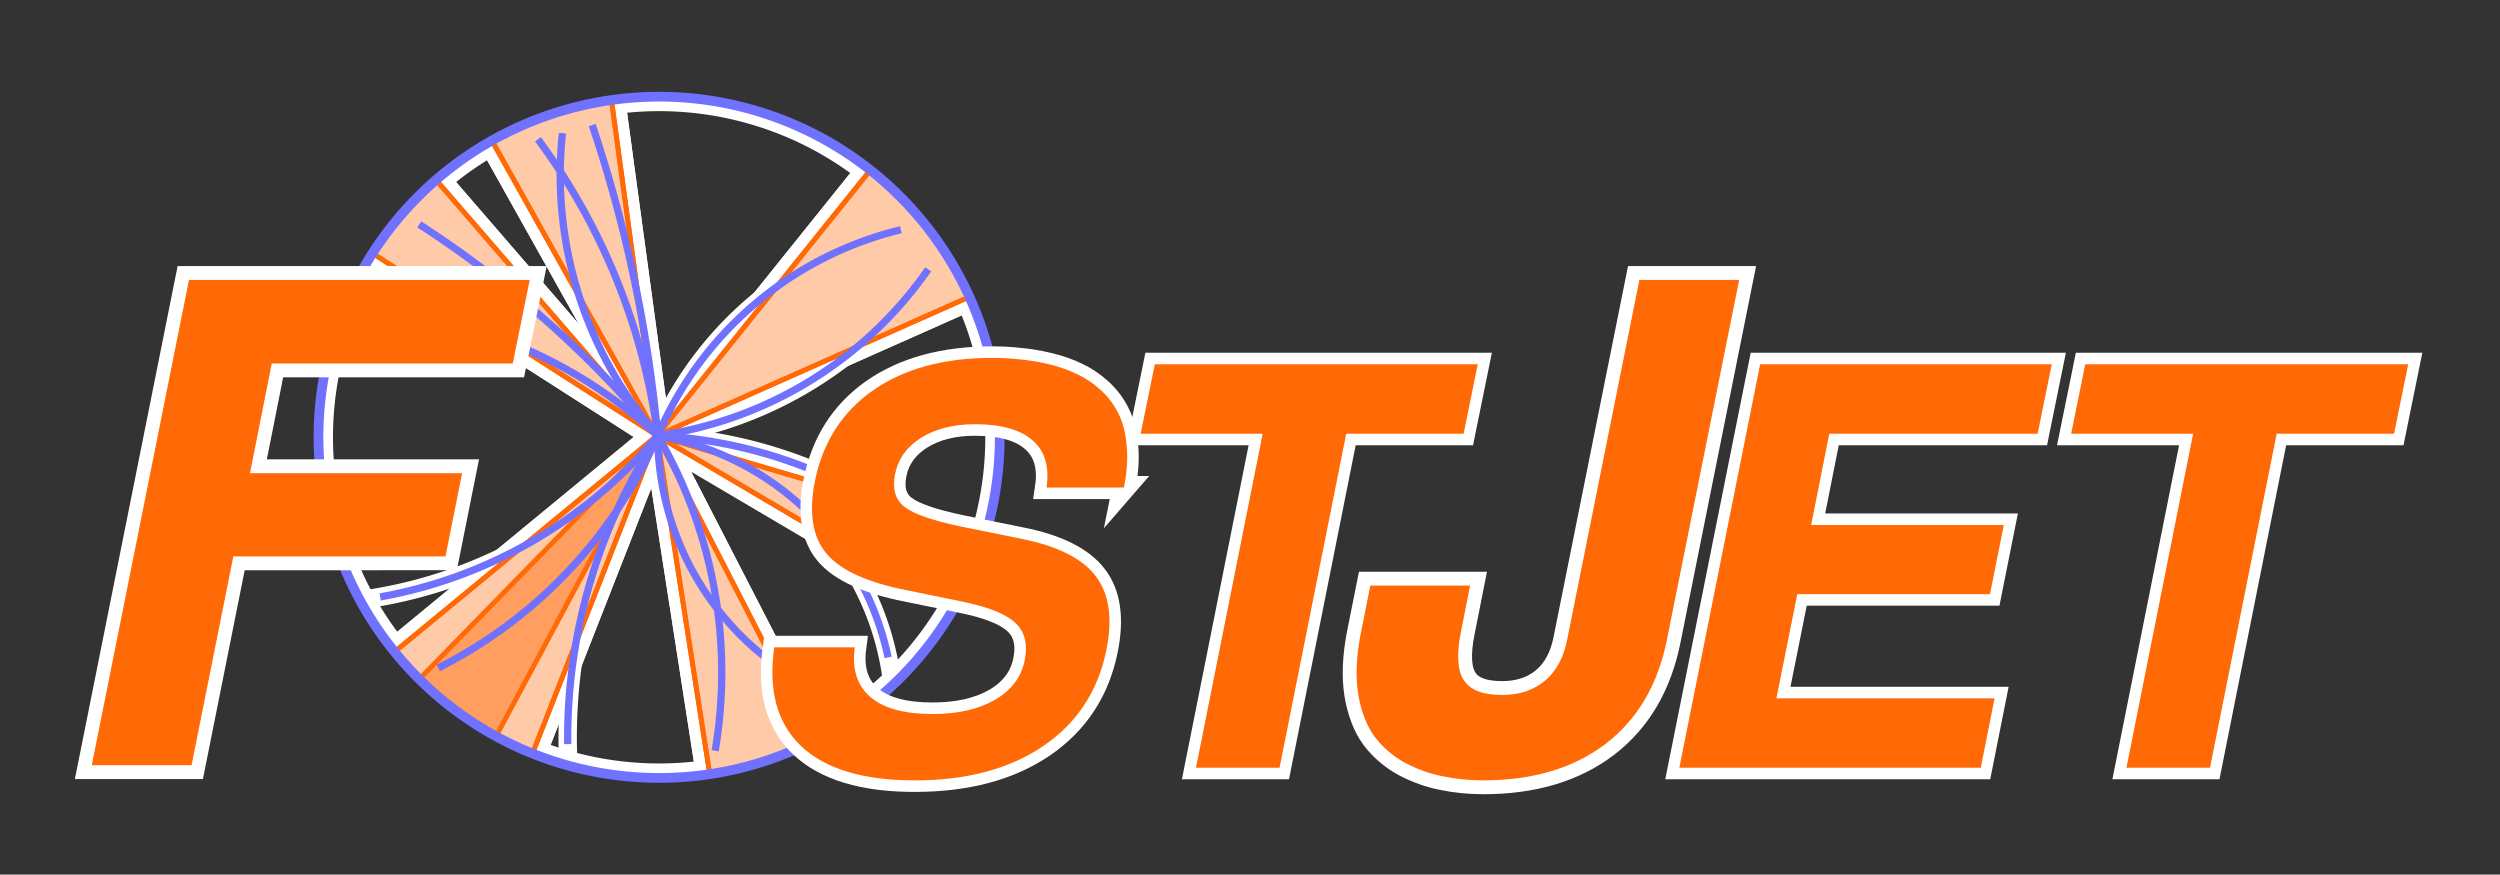 <?xml version="1.0" encoding="UTF-8" standalone="no"?>
<!-- Created with Inkscape (http://www.inkscape.org/) -->

<svg
   xmlns:dc="http://purl.org/dc/elements/1.1/"
   xmlns:cc="http://creativecommons.org/ns#"
   xmlns:rdf="http://www.w3.org/1999/02/22-rdf-syntax-ns#"
   xmlns:svg="http://www.w3.org/2000/svg"
   xmlns="http://www.w3.org/2000/svg"
   xmlns:sodipodi="http://sodipodi.sourceforge.net/DTD/sodipodi-0.dtd"
   xmlns:inkscape="http://www.inkscape.org/namespaces/inkscape"
   width="136.196mm"
   height="47.647mm"
   viewBox="0 0 136.196 47.647"
   version="1.1"
   id="svg3156"
   inkscape:version="0.92.5 (2060ec1f9f, 2020-04-08)"
   sodipodi:docname="logo.svg"
   inkscape:export-filename="/home/jpivarski/Downloads/logo-600px-black-background.png"
   inkscape:export-xdpi="55.950001"
   inkscape:export-ydpi="55.950001">
  <rect x="0" y="0" width="136.196" height="47.647" fill="#333333" stroke="none"/>
  <defs
     id="defs3150" />
  <sodipodi:namedview
     id="base"
     pagecolor="#ffffff"
     bordercolor="#666666"
     borderopacity="1.0"
     inkscape:pageopacity="0.0"
     inkscape:pageshadow="2"
     inkscape:zoom="1.4"
     inkscape:cx="137.95602"
     inkscape:cy="53.807296"
     inkscape:document-units="mm"
     inkscape:current-layer="layer1"
     showgrid="false"
     fit-margin-top="5"
     fit-margin-left="5"
     fit-margin-right="5"
     fit-margin-bottom="5"
     inkscape:window-width="1920"
     inkscape:window-height="1043"
     inkscape:window-x="1920"
     inkscape:window-y="0"
     inkscape:window-maximized="1"
     inkscape:snap-nodes="false"
     inkscape:snap-center="true" />
  <g
     inkscape:label="Layer 1"
     inkscape:groupmode="layer"
     id="layer1"
     transform="translate(-40.003,-116.694)">
    <path
       d="m 113.344,140.323 -3.633,18.197 h -4.553 l 3.633,-18.197 h -6.646 l 0.77,-3.783 h 17.594 l -0.77,3.783 z"
       style="font-style:italic;font-variant:normal;font-weight:bold;font-stretch:normal;font-size:93.499px;line-height:1;font-family:Rasheeq;-inkscape-font-specification:'Rasheeq Bold';text-align:center;letter-spacing:0px;word-spacing:0px;text-anchor:middle;fill:none;fill-opacity:1;stroke:#ffffff;stroke-width:1.256;stroke-opacity:1"
       id="path3898"
       inkscape:connector-curvature="0" />
    <path
       d="m 120.818,159.206 q -1.168,0 -2.215,-0.221 -1.047,-0.201 -2.074,-0.745 -1.007,-0.564 -1.651,-1.43 -0.644,-0.886 -0.886,-2.315 -0.221,-1.43 0.141,-3.282 l 0.523,-2.617 h 5.436 l -0.503,2.537 q -0.362,1.812 0.161,2.617 0.523,0.805 2.074,0.805 1.43,0 2.356,-0.785 0.926,-0.785 1.208,-2.275 l 3.926,-19.551 h 5.436 l -3.926,19.551 q -0.725,3.705 -3.342,5.718 -2.617,1.993 -6.665,1.993 z"
       style="font-style:italic;font-variant:normal;font-weight:bold;font-stretch:normal;font-size:93.499px;line-height:1;font-family:Rasheeq;-inkscape-font-specification:'Rasheeq Bold';text-align:center;letter-spacing:0px;word-spacing:0px;text-anchor:middle;fill:none;fill-opacity:1;stroke:#ffffff;stroke-width:1.51;stroke-opacity:1"
       id="path3900"
       inkscape:connector-curvature="0" />
    <path
       d="m 137.917,149.062 -1.138,5.675 h 11.886 l -0.753,3.783 h -16.422 l 4.403,-21.98 h 15.887 l -0.77,3.783 h -11.35 l -0.988,4.972 h 10.496 l -0.753,3.767 z"
       style="font-style:italic;font-variant:normal;font-weight:bold;font-stretch:normal;font-size:93.499px;line-height:1;font-family:Rasheeq;-inkscape-font-specification:'Rasheeq Bold';text-align:center;letter-spacing:0px;word-spacing:0px;text-anchor:middle;fill:none;fill-opacity:1;stroke:#ffffff;stroke-width:1.256;stroke-opacity:1"
       id="path3902"
       inkscape:connector-curvature="0" />
    <path
       d="m 164.034,140.323 -3.633,18.197 h -4.553 l 3.633,-18.197 h -6.646 l 0.77,-3.783 h 17.594 l -0.77,3.783 z"
       style="font-style:italic;font-variant:normal;font-weight:bold;font-stretch:normal;font-size:93.499px;line-height:1;font-family:Rasheeq;-inkscape-font-specification:'Rasheeq Bold';text-align:center;letter-spacing:0px;word-spacing:0px;text-anchor:middle;fill:none;fill-opacity:1;stroke:#ffffff;stroke-width:1.256;stroke-opacity:1"
       id="path3904"
       inkscape:connector-curvature="0" />
    <g
       transform="matrix(0.303,-0.181,-0.181,-0.303,72.218,331.413)"
       id="g3892">
      <path
         sodipodi:nodetypes="ccc"
         inkscape:connector-curvature="0"
         id="path3866"
         style="fill:none;stroke:#ffffff;stroke-width:4.252;stroke-linecap:butt;stroke-linejoin:bevel;stroke-miterlimit:4;stroke-dasharray:none;stroke-opacity:1"
         d="m 277.09,511.16 9.125,-51.812 -23.472,47.064" />
      <path
         sodipodi:nodetypes="ccc"
         inkscape:connector-curvature="0"
         id="path3868"
         style="fill:none;stroke:#ffffff;stroke-width:4.252;stroke-linecap:butt;stroke-linejoin:bevel;stroke-miterlimit:4;stroke-dasharray:none;stroke-opacity:1"
         d="m 306.896,507.807 -20.681,-48.459 1.474,52.597" />
      <path
         sodipodi:nodetypes="ccc"
         inkscape:connector-curvature="0"
         id="path3870"
         style="fill:none;stroke:#ffffff;stroke-width:4.252;stroke-linecap:butt;stroke-linejoin:bevel;stroke-miterlimit:4;stroke-dasharray:none;stroke-opacity:1"
         d="m 338.514,453.017 -52.299,6.331 49.313,18.315" />
      <path
         sodipodi:nodetypes="cc"
         inkscape:connector-curvature="0"
         id="path3872"
         style="fill:none;stroke:#ffffff;stroke-width:4.252;stroke-linecap:butt;stroke-linejoin:bevel;stroke-miterlimit:4;stroke-dasharray:none;stroke-opacity:1"
         d="M 308.631,418.253 286.215,459.348" />
      <path
         sodipodi:nodetypes="ccc"
         inkscape:connector-curvature="0"
         id="path3874"
         style="fill:none;stroke:#ffffff;stroke-width:4.252;stroke-linecap:butt;stroke-linejoin:bevel;stroke-miterlimit:4;stroke-dasharray:none;stroke-opacity:1"
         d="m 266.45,410.451 19.765,48.897 -3.324,-52.64" />
      <path
         sodipodi:nodetypes="ccc"
         inkscape:connector-curvature="0"
         id="path3876"
         style="fill:none;stroke:#ffffff;stroke-width:4.252;stroke-linecap:butt;stroke-linejoin:bevel;stroke-miterlimit:4;stroke-dasharray:none;stroke-opacity:1"
         d="m 234.203,451.46 52.012,7.888 -41.701,-32.278" />
      <path
         d="m 277.09,511.16 9.125,-51.812 -23.472,47.064"
         style="fill:none;stroke:#ffffff;stroke-width:4.252;stroke-linecap:butt;stroke-linejoin:bevel;stroke-miterlimit:4;stroke-dasharray:none;stroke-opacity:1"
         id="path3878"
         inkscape:connector-curvature="0"
         sodipodi:nodetypes="ccc" />
      <path
         d="m 306.896,507.807 -20.681,-48.459 1.474,52.597"
         style="fill:none;stroke:#ffffff;stroke-width:4.252;stroke-linecap:butt;stroke-linejoin:bevel;stroke-miterlimit:4;stroke-dasharray:none;stroke-opacity:1"
         id="path3880"
         inkscape:connector-curvature="0"
         sodipodi:nodetypes="ccc" />
      <path
         d="m 338.514,453.017 -52.299,6.331 49.313,18.315"
         style="fill:none;stroke:#ffffff;stroke-width:4.252;stroke-linecap:butt;stroke-linejoin:bevel;stroke-miterlimit:4;stroke-dasharray:none;stroke-opacity:1"
         id="path3882"
         inkscape:connector-curvature="0"
         sodipodi:nodetypes="ccc" />
      <path
         d="m 286.215,459.348 22.139,-26.361"
         style="fill:none;stroke:#ffffff;stroke-width:4.252;stroke-linecap:butt;stroke-linejoin:bevel;stroke-miterlimit:4;stroke-dasharray:none;stroke-opacity:1"
         id="path3884"
         inkscape:connector-curvature="0"
         sodipodi:nodetypes="cc" />
      <path
         d="m 266.45,410.451 19.765,48.897 -3.324,-52.64"
         style="fill:none;stroke:#ffffff;stroke-width:4.252;stroke-linecap:butt;stroke-linejoin:bevel;stroke-miterlimit:4;stroke-dasharray:none;stroke-opacity:1"
         id="path3886"
         inkscape:connector-curvature="0"
         sodipodi:nodetypes="ccc" />
      <path
         d="m 234.203,451.46 52.012,7.888 -41.701,-32.278"
         style="fill:none;stroke:#ffffff;stroke-width:4.252;stroke-linecap:butt;stroke-linejoin:bevel;stroke-miterlimit:4;stroke-dasharray:none;stroke-opacity:1"
         id="path3888"
         inkscape:connector-curvature="0"
         sodipodi:nodetypes="ccc" />
      <path
         d="m 235.382,445.889 50.833,13.459 -45.143,-27.101"
         style="opacity:1;fill:none;fill-opacity:0.251;stroke:#ffffff;stroke-width:4.252;stroke-linecap:butt;stroke-linejoin:bevel;stroke-miterlimit:4;stroke-dasharray:none;stroke-opacity:1"
         id="path3890"
         inkscape:connector-curvature="0"
         sodipodi:nodetypes="ccc" />
    </g>
    <path
       inkscape:connector-curvature="0"
       style="opacity:1;vector-effect:none;fill:none;fill-opacity:1;fill-rule:evenodd;stroke:#ffffff;stroke-width:1.003;stroke-linecap:butt;stroke-linejoin:miter;stroke-miterlimit:4;stroke-dasharray:none;stroke-dashoffset:0;stroke-opacity:1"
       d="m 91.602,131.158 a 18.27,18.27 0 0 0 -25.05,-6.33 18.27,18.27 0 0 0 -6.33,25.05 18.27,18.27 0 0 0 25.05,6.33 18.27,18.27 0 0 0 6.33,-25.05 z"
       id="path3814" />
    <g
       transform="matrix(0.303,-0.181,-0.181,-0.303,47.819,290.513)"
       id="g3844">
      <path
         id="path3816"
         style="opacity:1;vector-effect:none;fill:none;fill-opacity:1;fill-rule:evenodd;stroke:#ffffff;stroke-width:2.835;stroke-linecap:butt;stroke-linejoin:miter;stroke-miterlimit:4;stroke-dasharray:none;stroke-dashoffset:0;stroke-opacity:1"
         sodipodi:type="arc"
         sodipodi:cx="179.81136"
         sodipodi:cy="436.71881"
         sodipodi:rx="72.484566"
         sodipodi:ry="72.484566"
         sodipodi:start="4.5256285"
         sodipodi:end="5.2471231"
         d="m 166.353,365.495 a 72.485,72.485 0 0 1 50.398,8.858"
         sodipodi:open="true"
         inkscape:transform-center-x="33.014959"
         inkscape:transform-center-y="-2.2536114"
         transform="rotate(-11.355)" />
      <path
         id="path3818"
         style="opacity:1;vector-effect:none;fill:none;fill-opacity:1;fill-rule:evenodd;stroke:#ffffff;stroke-width:2.835;stroke-linecap:butt;stroke-linejoin:miter;stroke-miterlimit:4;stroke-dasharray:none;stroke-dashoffset:0;stroke-opacity:1"
         sodipodi:type="arc"
         sodipodi:cx="300.19159"
         sodipodi:cy="275.44269"
         sodipodi:rx="85.096985"
         sodipodi:ry="85.096985"
         sodipodi:start="2.1119237"
         sodipodi:end="2.7216665"
         d="m 256.358,348.382 a 85.097,85.097 0 0 1 -33.87,-38.246"
         sodipodi:open="true"
         inkscape:transform-center-x="49.655123"
         inkscape:transform-center-y="-35.501175"
         transform="rotate(-5.081)" />
      <path
         id="path3820"
         style="opacity:1;vector-effect:none;fill:none;fill-opacity:1;fill-rule:evenodd;stroke:#ffffff;stroke-width:2.835;stroke-linecap:butt;stroke-linejoin:miter;stroke-miterlimit:4;stroke-dasharray:none;stroke-dashoffset:0;stroke-opacity:1"
         sodipodi:type="arc"
         sodipodi:cx="137.24202"
         sodipodi:cy="433.08228"
         sodipodi:rx="72.484566"
         sodipodi:ry="72.484566"
         sodipodi:start="4.9005395"
         sodipodi:end="5.5946652"
         d="m 150.8,361.877 a 72.485,72.485 0 0 1 42.414,25.149"
         sodipodi:open="true"
         inkscape:transform-center-x="30.70157"
         inkscape:transform-center-y="-9.4866731"
         transform="rotate(-14.897)" />
      <path
         id="path3822"
         style="opacity:1;vector-effect:none;fill:none;fill-opacity:1;fill-rule:evenodd;stroke:#ffffff;stroke-width:2.835;stroke-linecap:butt;stroke-linejoin:miter;stroke-miterlimit:4;stroke-dasharray:none;stroke-dashoffset:0;stroke-opacity:1"
         sodipodi:type="arc"
         sodipodi:cx="213.73419"
         sodipodi:cy="325.08722"
         sodipodi:rx="72.484566"
         sodipodi:ry="72.484566"
         sodipodi:start="5.5771599"
         sodipodi:end="6.2729867"
         d="m 268.891,278.058 a 72.485,72.485 0 0 1 17.324,46.29"
         sodipodi:open="true" />
      <path
         id="path3824"
         style="opacity:1;vector-effect:none;fill:none;fill-opacity:1;fill-rule:evenodd;stroke:#ffffff;stroke-width:2.835;stroke-linecap:butt;stroke-linejoin:miter;stroke-miterlimit:4;stroke-dasharray:none;stroke-dashoffset:0;stroke-opacity:1"
         sodipodi:type="arc"
         sodipodi:cx="323.9845"
         sodipodi:cy="301.98032"
         sodipodi:rx="43.89587"
         sodipodi:ry="43.89587"
         sodipodi:start="2.6069172"
         sodipodi:end="3.8641423"
         d="m 286.215,324.348 a 43.896,43.896 0 0 1 4.842,-51.396"
         sodipodi:open="true" />
      <path
         id="path3826"
         style="opacity:1;vector-effect:none;fill:none;fill-opacity:1;fill-rule:evenodd;stroke:#ffffff;stroke-width:2.835;stroke-linecap:butt;stroke-linejoin:miter;stroke-miterlimit:4;stroke-dasharray:none;stroke-dashoffset:0;stroke-opacity:1"
         sodipodi:type="arc"
         sodipodi:cx="257.67706"
         sodipodi:cy="290.99484"
         sodipodi:rx="43.89587"
         sodipodi:ry="43.89587"
         sodipodi:start="5.8908559"
         sodipodi:end="0.86304334"
         d="M 298.238,274.212 A 43.896,43.896 0 0 1 286.215,324.348"
         sodipodi:open="true" />
      <path
         id="path3828"
         style="opacity:1;vector-effect:none;fill:none;fill-opacity:1;fill-rule:evenodd;stroke:#ffffff;stroke-width:2.835;stroke-linecap:butt;stroke-linejoin:miter;stroke-miterlimit:4;stroke-dasharray:none;stroke-dashoffset:0;stroke-opacity:1"
         sodipodi:type="arc"
         sodipodi:cx="246.04018"
         sodipodi:cy="264.01562"
         sodipodi:rx="72.484566"
         sodipodi:ry="72.484566"
         sodipodi:start="0.29009767"
         sodipodi:end="0.98333032"
         d="M 315.496,284.75 A 72.485,72.485 0 0 1 286.215,324.348"
         sodipodi:open="true" />
      <path
         id="path3830"
         style="opacity:1;vector-effect:none;fill:none;fill-opacity:1;fill-rule:evenodd;stroke:#ffffff;stroke-width:2.835;stroke-linecap:butt;stroke-linejoin:miter;stroke-miterlimit:4;stroke-dasharray:none;stroke-dashoffset:0;stroke-opacity:1"
         sodipodi:type="arc"
         sodipodi:cx="375.95169"
         sodipodi:cy="315.8945"
         sodipodi:rx="61.286602"
         sodipodi:ry="61.286602"
         sodipodi:start="4.1252239"
         sodipodi:end="4.9480358"
         sodipodi:open="true"
         d="m 341.999,264.873 a 61.287,61.287 0 0 1 48.262,-8.571"
         inkscape:transform-center-x="-32.298557"
         inkscape:transform-center-y="-2.6844748"
         transform="rotate(10.817)" />
      <path
         id="path3832"
         style="opacity:1;vector-effect:none;fill:none;fill-opacity:1;fill-rule:evenodd;stroke:#ffffff;stroke-width:2.835;stroke-linecap:butt;stroke-linejoin:miter;stroke-miterlimit:4;stroke-dasharray:none;stroke-dashoffset:0;stroke-opacity:1"
         sodipodi:type="arc"
         sodipodi:cx="318.49454"
         sodipodi:cy="280.03036"
         sodipodi:rx="54.827187"
         sodipodi:ry="54.827187"
         sodipodi:start="1.2698626"
         sodipodi:end="2.2003085"
         d="M 334.746,332.394 A 54.827,54.827 0 0 1 286.215,324.348"
         sodipodi:open="true" />
      <path
         id="path3834"
         style="opacity:1;vector-effect:none;fill:none;fill-opacity:1;fill-rule:evenodd;stroke:#ffffff;stroke-width:2.835;stroke-linecap:butt;stroke-linejoin:miter;stroke-miterlimit:4;stroke-dasharray:none;stroke-dashoffset:0;stroke-opacity:1"
         sodipodi:type="arc"
         sodipodi:cx="346.53833"
         sodipodi:cy="335.1713"
         sodipodi:rx="61.286602"
         sodipodi:ry="61.286602"
         sodipodi:start="2.4973662"
         sodipodi:end="3.3191249"
         sodipodi:open="true"
         d="M 297.536,371.979 A 61.287,61.287 0 0 1 286.215,324.348" />
      <path
         id="path3836"
         style="opacity:1;vector-effect:none;fill:none;fill-opacity:1;fill-rule:evenodd;stroke:#ffffff;stroke-width:2.835;stroke-linecap:butt;stroke-linejoin:miter;stroke-miterlimit:4;stroke-dasharray:none;stroke-dashoffset:0;stroke-opacity:1"
         sodipodi:type="arc"
         sodipodi:cx="195.78983"
         sodipodi:cy="363.40024"
         sodipodi:rx="98.497673"
         sodipodi:ry="98.497673"
         sodipodi:start="5.8755074"
         sodipodi:end="0.098745252"
         d="m 286.215,324.348 a 98.498,98.498 0 0 1 7.593,48.763"
         sodipodi:open="true" />
      <path
         id="path3838"
         style="opacity:1;vector-effect:none;fill:none;fill-opacity:1;fill-rule:evenodd;stroke:#ffffff;stroke-width:2.835;stroke-linecap:butt;stroke-linejoin:miter;stroke-miterlimit:4;stroke-dasharray:none;stroke-dashoffset:0;stroke-opacity:1"
         sodipodi:type="arc"
         sodipodi:cx="96.051285"
         sodipodi:cy="415.5235"
         sodipodi:rx="210.89148"
         sodipodi:ry="210.89148"
         sodipodi:start="5.836106"
         sodipodi:end="6.0690412"
         d="m 286.215,324.348 a 210.891,210.891 0 0 1 15.911,46.359"
         sodipodi:open="true" />
      <path
         id="path3840"
         style="opacity:1;vector-effect:none;fill:none;fill-opacity:1;fill-rule:evenodd;stroke:#ffffff;stroke-width:2.835;stroke-linecap:butt;stroke-linejoin:miter;stroke-miterlimit:4;stroke-dasharray:none;stroke-dashoffset:0;stroke-opacity:1"
         sodipodi:type="arc"
         sodipodi:cx="125.44638"
         sodipodi:cy="299.14233"
         sodipodi:rx="162.73253"
         sodipodi:ry="162.73253"
         sodipodi:start="0.15551631"
         sodipodi:end="0.45898357"
         d="m 286.215,324.348 a 162.733,162.733 0 0 1 -14.878,46.891"
         sodipodi:open="true" />
      <path
         id="path3842"
         style="opacity:1;vector-effect:none;fill:none;fill-opacity:1;fill-rule:evenodd;stroke:#ffffff;stroke-width:2.835;stroke-linecap:butt;stroke-linejoin:miter;stroke-miterlimit:4;stroke-dasharray:none;stroke-dashoffset:0;stroke-opacity:1"
         sodipodi:type="arc"
         sodipodi:cx="216.60861"
         sodipodi:cy="304.12521"
         sodipodi:rx="72.484566"
         sodipodi:ry="72.484566"
         sodipodi:start="0.28274678"
         sodipodi:end="1.0047049"
         d="m 286.215,324.348 a 72.485,72.485 0 0 1 -30.73,40.954"
         sodipodi:open="true" />
    </g>
    <g
       id="g2443"
       transform="matrix(0.303,-0.181,-0.181,-0.303,72.218,331.413)">
      <g
         id="g3095">
        <path
           sodipodi:nodetypes="cccccc"
           inkscape:connector-curvature="0"
           id="path2151"
           style="opacity:1;fill:#ffcaa7;fill-opacity:1;stroke:none;stroke-width:0.75;stroke-linecap:butt;stroke-linejoin:bevel;stroke-miterlimit:4;stroke-dasharray:none;stroke-opacity:1"
           d="m 234.203,451.46 52.012,7.888 -41.701,-32.278 -4.449,7.115 -4.514,10.79 z" />
        <path
           d="m 277.09,511.16 9.125,-51.812 -23.472,47.064 6.859,2.874 z"
           style="opacity:1;fill:#ffcaa7;fill-opacity:1;stroke:none;stroke-width:0.75;stroke-linecap:butt;stroke-linejoin:bevel;stroke-miterlimit:4;stroke-dasharray:none;stroke-opacity:1"
           id="path342"
           inkscape:connector-curvature="0"
           sodipodi:nodetypes="ccccc" />
        <path
           d="m 306.896,507.807 -20.681,-48.459 1.474,52.597 9.255,-1.115 z"
           style="opacity:1;fill:#ffcaa7;fill-opacity:1;stroke:none;stroke-width:0.75;stroke-linecap:butt;stroke-linejoin:bevel;stroke-miterlimit:4;stroke-dasharray:none;stroke-opacity:1"
           id="path346"
           inkscape:connector-curvature="0"
           sodipodi:nodetypes="ccccc" />
        <path
           d="m 338.514,453.017 -52.299,6.331 49.313,18.315 2.356,-7.724 0.877,-9.783 z"
           style="opacity:1;fill:#ffcaa7;fill-opacity:1;stroke:none;stroke-width:0.75;stroke-linecap:butt;stroke-linejoin:bevel;stroke-miterlimit:4;stroke-dasharray:none;stroke-opacity:1"
           id="path350"
           inkscape:connector-curvature="0"
           sodipodi:nodetypes="cccccc" />
        <path
           d="M 311.4,413.093 286.215,459.348 321.88,420.63 Z"
           style="opacity:1;fill:#ffcaa7;fill-opacity:1;stroke:none;stroke-width:0.75;stroke-linecap:butt;stroke-linejoin:bevel;stroke-miterlimit:4;stroke-dasharray:none;stroke-opacity:1"
           id="path354"
           inkscape:connector-curvature="0"
           sodipodi:nodetypes="cccc" />
        <path
           d="m 266.45,410.451 19.765,48.897 -3.324,-52.64 -8.457,1.386 z"
           style="opacity:1;fill:#ffcaa7;fill-opacity:1;stroke:none;stroke-width:0.75;stroke-linecap:butt;stroke-linejoin:bevel;stroke-miterlimit:4;stroke-dasharray:none;stroke-opacity:1"
           id="path358"
           inkscape:connector-curvature="0"
           sodipodi:nodetypes="ccccc" />
        <path
           sodipodi:nodetypes="ccccc"
           inkscape:connector-curvature="0"
           id="path2153"
           style="opacity:1;fill:#ff9e5e;fill-opacity:1;stroke:none;stroke-width:0.75;stroke-linecap:butt;stroke-linejoin:bevel;stroke-miterlimit:4;stroke-dasharray:none;stroke-opacity:1"
           d="m 235.382,445.889 50.833,13.459 -45.143,-27.101 -3.259,6.3 z" />
      </g>
      <path
         d="m 277.09,511.16 9.125,-51.812 -23.472,47.064"
         style="fill:none;stroke:#ff6a06;stroke-width:0.75;stroke-linecap:butt;stroke-linejoin:bevel;stroke-miterlimit:4;stroke-dasharray:none;stroke-opacity:1"
         id="path2155"
         inkscape:connector-curvature="0"
         sodipodi:nodetypes="ccc" />
      <path
         d="m 306.896,507.807 -20.681,-48.459 1.474,52.597"
         style="fill:none;stroke:#ff6a06;stroke-width:0.75;stroke-linecap:butt;stroke-linejoin:bevel;stroke-miterlimit:4;stroke-dasharray:none;stroke-opacity:1"
         id="path2157"
         inkscape:connector-curvature="0"
         sodipodi:nodetypes="ccc" />
      <path
         d="m 338.514,453.017 -52.299,6.331 49.313,18.315"
         style="fill:none;stroke:#ff6a06;stroke-width:0.75;stroke-linecap:butt;stroke-linejoin:bevel;stroke-miterlimit:4;stroke-dasharray:none;stroke-opacity:1"
         id="path2159"
         inkscape:connector-curvature="0"
         sodipodi:nodetypes="ccc" />
      <path
         d="M 311.4,413.093 286.215,459.348 321.88,420.63"
         style="fill:none;stroke:#ff6a06;stroke-width:0.75;stroke-linecap:butt;stroke-linejoin:bevel;stroke-miterlimit:4;stroke-dasharray:none;stroke-opacity:1"
         id="path2161"
         inkscape:connector-curvature="0"
         sodipodi:nodetypes="ccc" />
      <path
         d="m 266.45,410.451 19.765,48.897 -3.324,-52.64"
         style="fill:none;stroke:#ff6a06;stroke-width:0.75;stroke-linecap:butt;stroke-linejoin:bevel;stroke-miterlimit:4;stroke-dasharray:none;stroke-opacity:1"
         id="path2163"
         inkscape:connector-curvature="0"
         sodipodi:nodetypes="ccc" />
      <path
         d="m 234.203,451.46 52.012,7.888 -41.701,-32.278"
         style="fill:none;stroke:#ff6a06;stroke-width:0.75;stroke-linecap:butt;stroke-linejoin:bevel;stroke-miterlimit:4;stroke-dasharray:none;stroke-opacity:1"
         id="path2165"
         inkscape:connector-curvature="0"
         sodipodi:nodetypes="ccc" />
      <path
         sodipodi:nodetypes="ccc"
         inkscape:connector-curvature="0"
         id="path2169"
         style="fill:none;stroke:#ff6a06;stroke-width:0.75;stroke-linecap:butt;stroke-linejoin:bevel;stroke-miterlimit:4;stroke-dasharray:none;stroke-opacity:1"
         d="m 277.09,511.16 9.125,-51.812 -23.472,47.064" />
      <path
         sodipodi:nodetypes="ccc"
         inkscape:connector-curvature="0"
         id="path2171"
         style="fill:none;stroke:#ff6a06;stroke-width:0.75;stroke-linecap:butt;stroke-linejoin:bevel;stroke-miterlimit:4;stroke-dasharray:none;stroke-opacity:1"
         d="m 306.896,507.807 -20.681,-48.459 1.474,52.597" />
      <path
         sodipodi:nodetypes="ccc"
         inkscape:connector-curvature="0"
         id="path2173"
         style="fill:none;stroke:#ff6a06;stroke-width:0.75;stroke-linecap:butt;stroke-linejoin:bevel;stroke-miterlimit:4;stroke-dasharray:none;stroke-opacity:1"
         d="m 338.514,453.017 -52.299,6.331 49.313,18.315" />
      <path
         sodipodi:nodetypes="ccc"
         inkscape:connector-curvature="0"
         id="path2175"
         style="fill:none;stroke:#ff6a06;stroke-width:0.75;stroke-linecap:butt;stroke-linejoin:bevel;stroke-miterlimit:4;stroke-dasharray:none;stroke-opacity:1"
         d="M 311.4,413.093 286.215,459.348 321.88,420.63" />
      <path
         sodipodi:nodetypes="ccc"
         inkscape:connector-curvature="0"
         id="path2177"
         style="fill:none;stroke:#ff6a06;stroke-width:0.75;stroke-linecap:butt;stroke-linejoin:bevel;stroke-miterlimit:4;stroke-dasharray:none;stroke-opacity:1"
         d="m 266.45,410.451 19.765,48.897 -3.324,-52.64" />
      <path
         sodipodi:nodetypes="ccc"
         inkscape:connector-curvature="0"
         id="path2179"
         style="fill:none;stroke:#ff6a06;stroke-width:0.75;stroke-linecap:butt;stroke-linejoin:bevel;stroke-miterlimit:4;stroke-dasharray:none;stroke-opacity:1"
         d="m 234.203,451.46 52.012,7.888 -41.701,-32.278" />
      <path
         sodipodi:nodetypes="ccc"
         inkscape:connector-curvature="0"
         id="path2202"
         style="opacity:1;fill:none;fill-opacity:0.251;stroke:#ff6a06;stroke-width:0.75;stroke-linecap:butt;stroke-linejoin:bevel;stroke-miterlimit:4;stroke-dasharray:none;stroke-opacity:1"
         d="m 235.382,445.889 50.833,13.459 -45.143,-27.101" />
    </g>
    <path
       id="path2445"
       d="m 91.847,131.011 a 18.556,18.556 0 0 0 -25.443,-6.429 18.556,18.556 0 0 0 -6.429,25.443 18.556,18.556 0 0 0 25.443,6.429 18.556,18.556 0 0 0 6.429,-25.443 z"
       style="opacity:1;vector-effect:none;fill:none;fill-opacity:1;fill-rule:evenodd;stroke:#7171ff;stroke-width:0.529;stroke-linecap:butt;stroke-linejoin:miter;stroke-miterlimit:4;stroke-dasharray:none;stroke-dashoffset:0;stroke-opacity:1"
       inkscape:connector-curvature="0" />
    <g
       id="g3061"
       transform="matrix(0.303,-0.181,-0.181,-0.303,47.819,290.513)">
      <path
         transform="rotate(-11.355)"
         inkscape:transform-center-y="-2.2536114"
         inkscape:transform-center-x="33.014959"
         sodipodi:open="true"
         d="m 168.058,365.194 a 72.485,72.485 0 0 1 48.692,9.159"
         sodipodi:end="5.2471231"
         sodipodi:start="4.5495191"
         sodipodi:ry="72.484566"
         sodipodi:rx="72.484566"
         sodipodi:cy="436.71881"
         sodipodi:cx="179.81136"
         sodipodi:type="arc"
         style="opacity:1;vector-effect:none;fill:none;fill-opacity:1;fill-rule:evenodd;stroke:#7171ff;stroke-width:1.125;stroke-linecap:butt;stroke-linejoin:miter;stroke-miterlimit:4;stroke-dasharray:none;stroke-dashoffset:0;stroke-opacity:1"
         id="circle2827" />
      <path
         transform="rotate(-5.081)"
         inkscape:transform-center-y="-35.501175"
         inkscape:transform-center-x="49.655123"
         sodipodi:open="true"
         d="M 256.358,348.382 A 85.097,85.097 0 0 1 223.155,311.594"
         sodipodi:end="2.7028228"
         sodipodi:start="2.1119237"
         sodipodi:ry="85.096985"
         sodipodi:rx="85.096985"
         sodipodi:cy="275.44269"
         sodipodi:cx="300.19159"
         sodipodi:type="arc"
         style="opacity:1;vector-effect:none;fill:none;fill-opacity:1;fill-rule:evenodd;stroke:#7171ff;stroke-width:1.125;stroke-linecap:butt;stroke-linejoin:miter;stroke-miterlimit:4;stroke-dasharray:none;stroke-dashoffset:0;stroke-opacity:1"
         id="circle2829" />
      <path
         transform="rotate(-14.897)"
         inkscape:transform-center-y="-9.4866731"
         inkscape:transform-center-x="30.70157"
         sodipodi:open="true"
         d="m 150.8,361.877 a 72.485,72.485 0 0 1 42.414,25.149"
         sodipodi:end="5.5946652"
         sodipodi:start="4.9005395"
         sodipodi:ry="72.484566"
         sodipodi:rx="72.484566"
         sodipodi:cy="433.08228"
         sodipodi:cx="137.24202"
         sodipodi:type="arc"
         style="opacity:1;vector-effect:none;fill:none;fill-opacity:1;fill-rule:evenodd;stroke:#7171ff;stroke-width:1.125;stroke-linecap:butt;stroke-linejoin:miter;stroke-miterlimit:4;stroke-dasharray:none;stroke-dashoffset:0;stroke-opacity:1"
         id="circle2835" />
      <path
         sodipodi:open="true"
         d="m 268.891,278.058 a 72.485,72.485 0 0 1 17.324,46.29"
         sodipodi:end="6.2729867"
         sodipodi:start="5.5771599"
         sodipodi:ry="72.484566"
         sodipodi:rx="72.484566"
         sodipodi:cy="325.08722"
         sodipodi:cx="213.73419"
         sodipodi:type="arc"
         style="opacity:1;vector-effect:none;fill:none;fill-opacity:1;fill-rule:evenodd;stroke:#7171ff;stroke-width:1.125;stroke-linecap:butt;stroke-linejoin:miter;stroke-miterlimit:4;stroke-dasharray:none;stroke-dashoffset:0;stroke-opacity:1"
         id="circle2837" />
      <path
         sodipodi:open="true"
         d="m 286.215,324.348 a 43.896,43.896 0 0 1 2.898,-49.029"
         sodipodi:end="3.79435"
         sodipodi:start="2.6069172"
         sodipodi:ry="43.89587"
         sodipodi:rx="43.89587"
         sodipodi:cy="301.98032"
         sodipodi:cx="323.9845"
         sodipodi:type="arc"
         style="opacity:1;vector-effect:none;fill:none;fill-opacity:1;fill-rule:evenodd;stroke:#7171ff;stroke-width:1.125;stroke-linecap:butt;stroke-linejoin:miter;stroke-miterlimit:4;stroke-dasharray:none;stroke-dashoffset:0;stroke-opacity:1"
         id="circle2841" />
      <path
         sodipodi:open="true"
         d="M 299.192,276.735 A 43.896,43.896 0 0 1 286.215,324.348"
         sodipodi:end="0.86304334"
         sodipodi:start="5.9523207"
         sodipodi:ry="43.89587"
         sodipodi:rx="43.89587"
         sodipodi:cy="290.99484"
         sodipodi:cx="257.67706"
         sodipodi:type="arc"
         style="opacity:1;vector-effect:none;fill:none;fill-opacity:1;fill-rule:evenodd;stroke:#7171ff;stroke-width:1.125;stroke-linecap:butt;stroke-linejoin:miter;stroke-miterlimit:4;stroke-dasharray:none;stroke-dashoffset:0;stroke-opacity:1"
         id="circle2843" />
      <path
         sodipodi:open="true"
         d="M 315.496,284.75 A 72.485,72.485 0 0 1 286.215,324.348"
         sodipodi:end="0.98333032"
         sodipodi:start="0.29009767"
         sodipodi:ry="72.484566"
         sodipodi:rx="72.484566"
         sodipodi:cy="264.01562"
         sodipodi:cx="246.04018"
         sodipodi:type="arc"
         style="opacity:1;vector-effect:none;fill:none;fill-opacity:1;fill-rule:evenodd;stroke:#7171ff;stroke-width:1.125;stroke-linecap:butt;stroke-linejoin:miter;stroke-miterlimit:4;stroke-dasharray:none;stroke-dashoffset:0;stroke-opacity:1"
         id="circle2845" />
      <path
         transform="rotate(10.817)"
         inkscape:transform-center-y="-2.6844748"
         inkscape:transform-center-x="-32.298557"
         d="m 341.999,264.873 a 61.287,61.287 0 0 1 48.262,-8.571"
         sodipodi:open="true"
         sodipodi:end="4.9480358"
         sodipodi:start="4.1252239"
         sodipodi:ry="61.286602"
         sodipodi:rx="61.286602"
         sodipodi:cy="315.8945"
         sodipodi:cx="375.95169"
         sodipodi:type="arc"
         style="opacity:1;vector-effect:none;fill:none;fill-opacity:1;fill-rule:evenodd;stroke:#7171ff;stroke-width:1.125;stroke-linecap:butt;stroke-linejoin:miter;stroke-miterlimit:4;stroke-dasharray:none;stroke-dashoffset:0;stroke-opacity:1"
         id="circle2851" />
      <path
         sodipodi:open="true"
         d="M 334.746,332.394 A 54.827,54.827 0 0 1 286.215,324.348"
         sodipodi:end="2.2003085"
         sodipodi:start="1.2698626"
         sodipodi:ry="54.827187"
         sodipodi:rx="54.827187"
         sodipodi:cy="280.03036"
         sodipodi:cx="318.49454"
         sodipodi:type="arc"
         style="opacity:1;vector-effect:none;fill:none;fill-opacity:1;fill-rule:evenodd;stroke:#7171ff;stroke-width:1.125;stroke-linecap:butt;stroke-linejoin:miter;stroke-miterlimit:4;stroke-dasharray:none;stroke-dashoffset:0;stroke-opacity:1"
         id="circle2855" />
      <path
         d="M 297.536,371.979 A 61.287,61.287 0 0 1 286.215,324.348"
         sodipodi:open="true"
         sodipodi:end="3.3191249"
         sodipodi:start="2.4973662"
         sodipodi:ry="61.286602"
         sodipodi:rx="61.286602"
         sodipodi:cy="335.1713"
         sodipodi:cx="346.53833"
         sodipodi:type="arc"
         style="opacity:1;vector-effect:none;fill:none;fill-opacity:1;fill-rule:evenodd;stroke:#7171ff;stroke-width:1.125;stroke-linecap:butt;stroke-linejoin:miter;stroke-miterlimit:4;stroke-dasharray:none;stroke-dashoffset:0;stroke-opacity:1"
         id="circle2857" />
      <path
         sodipodi:open="true"
         d="m 286.215,324.348 a 98.498,98.498 0 0 1 7.593,48.763"
         sodipodi:end="0.098745252"
         sodipodi:start="5.8755074"
         sodipodi:ry="98.497673"
         sodipodi:rx="98.497673"
         sodipodi:cy="363.40024"
         sodipodi:cx="195.78983"
         sodipodi:type="arc"
         style="opacity:1;vector-effect:none;fill:none;fill-opacity:1;fill-rule:evenodd;stroke:#7171ff;stroke-width:1.125;stroke-linecap:butt;stroke-linejoin:miter;stroke-miterlimit:4;stroke-dasharray:none;stroke-dashoffset:0;stroke-opacity:1"
         id="circle2859" />
      <path
         sodipodi:open="true"
         d="m 286.215,324.348 a 210.891,210.891 0 0 1 15.911,46.359"
         sodipodi:end="6.0690412"
         sodipodi:start="5.836106"
         sodipodi:ry="210.89148"
         sodipodi:rx="210.89148"
         sodipodi:cy="415.5235"
         sodipodi:cx="96.051285"
         sodipodi:type="arc"
         style="opacity:1;vector-effect:none;fill:none;fill-opacity:1;fill-rule:evenodd;stroke:#7171ff;stroke-width:1.125;stroke-linecap:butt;stroke-linejoin:miter;stroke-miterlimit:4;stroke-dasharray:none;stroke-dashoffset:0;stroke-opacity:1"
         id="circle2870" />
      <path
         sodipodi:open="true"
         d="m 286.215,324.348 a 162.733,162.733 0 0 1 -14.878,46.891"
         sodipodi:end="0.45898357"
         sodipodi:start="0.15551631"
         sodipodi:ry="162.73253"
         sodipodi:rx="162.73253"
         sodipodi:cy="299.14233"
         sodipodi:cx="125.44638"
         sodipodi:type="arc"
         style="opacity:1;vector-effect:none;fill:none;fill-opacity:1;fill-rule:evenodd;stroke:#7171ff;stroke-width:1.125;stroke-linecap:butt;stroke-linejoin:miter;stroke-miterlimit:4;stroke-dasharray:none;stroke-dashoffset:0;stroke-opacity:1"
         id="circle2881" />
      <path
         sodipodi:open="true"
         d="M 286.215,324.348 A 72.485,72.485 0 0 1 257.315,364.101"
         sodipodi:end="0.97450046"
         sodipodi:start="0.28274678"
         sodipodi:ry="72.484566"
         sodipodi:rx="72.484566"
         sodipodi:cy="304.12521"
         sodipodi:cx="216.60861"
         sodipodi:type="arc"
         style="opacity:1;vector-effect:none;fill:none;fill-opacity:1;fill-rule:evenodd;stroke:#7171ff;stroke-width:1.125;stroke-linecap:butt;stroke-linejoin:miter;stroke-miterlimit:4;stroke-dasharray:none;stroke-dashoffset:0;stroke-opacity:1"
         id="circle2883" />
    </g>
    <path
       inkscape:connector-curvature="0"
       id="path3071"
       style="font-style:italic;font-variant:normal;font-weight:bold;font-stretch:normal;font-size:93.499px;line-height:1;font-family:Rasheeq;-inkscape-font-specification:'Rasheeq Bold';text-align:center;letter-spacing:0px;word-spacing:0px;text-anchor:middle;fill:#ff6a06;fill-opacity:1;stroke:none;stroke-width:1.256"
       d="m 113.344,140.323 -3.633,18.197 h -4.553 l 3.633,-18.197 h -6.646 l 0.77,-3.783 h 17.594 l -0.77,3.783 z" />
    <path
       inkscape:connector-curvature="0"
       id="path3073"
       style="font-style:italic;font-variant:normal;font-weight:bold;font-stretch:normal;font-size:93.499px;line-height:1;font-family:Rasheeq;-inkscape-font-specification:'Rasheeq Bold';text-align:center;letter-spacing:0px;word-spacing:0px;text-anchor:middle;fill:#ff6a06;fill-opacity:1;stroke:none;stroke-width:1.51"
       d="m 120.818,159.206 q -1.168,0 -2.215,-0.221 -1.047,-0.201 -2.074,-0.745 -1.007,-0.564 -1.651,-1.43 -0.644,-0.886 -0.886,-2.315 -0.221,-1.43 0.141,-3.282 l 0.523,-2.617 h 5.436 l -0.503,2.537 q -0.362,1.812 0.161,2.617 0.523,0.805 2.074,0.805 1.43,0 2.356,-0.785 0.926,-0.785 1.208,-2.275 l 3.926,-19.551 h 5.436 l -3.926,19.551 q -0.725,3.705 -3.342,5.718 -2.617,1.993 -6.665,1.993 z" />
    <path
       inkscape:connector-curvature="0"
       id="path3075"
       style="font-style:italic;font-variant:normal;font-weight:bold;font-stretch:normal;font-size:93.499px;line-height:1;font-family:Rasheeq;-inkscape-font-specification:'Rasheeq Bold';text-align:center;letter-spacing:0px;word-spacing:0px;text-anchor:middle;fill:#ff6a06;fill-opacity:1;stroke:none;stroke-width:1.256"
       d="m 137.917,149.062 -1.138,5.675 h 11.886 l -0.753,3.783 h -16.422 l 4.403,-21.98 h 15.887 l -0.77,3.783 h -11.35 l -0.988,4.972 h 10.496 l -0.753,3.767 z" />
    <path
       inkscape:connector-curvature="0"
       id="path3077"
       style="font-style:italic;font-variant:normal;font-weight:bold;font-stretch:normal;font-size:93.499px;line-height:1;font-family:Rasheeq;-inkscape-font-specification:'Rasheeq Bold';text-align:center;letter-spacing:0px;word-spacing:0px;text-anchor:middle;fill:#ff6a06;fill-opacity:1;stroke:none;stroke-width:1.256"
       d="m 164.034,140.323 -3.633,18.197 h -4.553 l 3.633,-18.197 h -6.646 l 0.77,-3.783 h 17.594 l -0.77,3.783 z" />
    <path
       style="font-style:italic;font-variant:normal;font-weight:bold;font-stretch:normal;font-size:93.499px;line-height:1;font-family:Rasheeq;-inkscape-font-specification:'Rasheeq Bold';text-align:center;letter-spacing:0px;word-spacing:0px;text-anchor:middle;fill:none;fill-opacity:1;stroke:#ffffff;stroke-width:1.51;stroke-opacity:1"
       d="M 52.715,147.005 50.439,158.381 H 45.003 l 5.295,-26.437 h 18.564 l -0.926,4.55 H 54.809 l -1.188,5.98 h 11.557 l -0.906,4.53 z"
       id="path3894"
       inkscape:connector-curvature="0" />
    <path
       d="m 101.234,143.253 h -4.219 q 0.251,-1.691 -0.753,-2.561 -0.988,-0.887 -3.147,-0.887 -1.741,0 -2.93,0.737 -1.172,0.737 -1.423,1.992 -0.234,1.189 0.519,1.774 0.753,0.586 3.08,1.071 l 3.298,0.67 q 2.93,0.586 4.034,2.026 1.105,1.44 0.586,4.018 -0.67,3.348 -3.432,5.24 -2.762,1.875 -7.014,1.875 -4.202,0 -6.177,-1.858 -1.975,-1.875 -1.473,-5.39 h 4.386 q -0.234,1.758 0.837,2.695 1.088,0.937 3.398,0.937 2.059,0 3.398,-0.77 1.356,-0.787 1.624,-2.16 0.268,-1.339 -0.536,-2.059 -0.787,-0.72 -2.963,-1.155 l -2.946,-0.603 q -3.214,-0.636 -4.353,-1.992 -1.138,-1.356 -0.636,-3.917 0.636,-3.197 3.164,-4.972 2.545,-1.774 6.495,-1.774 0.787,0 1.523,0.084 0.753,0.067 1.59,0.268 0.837,0.201 1.523,0.536 0.686,0.318 1.289,0.871 0.603,0.552 0.954,1.272 0.368,0.72 0.452,1.758 0.1,1.038 -0.151,2.277 z"
       style="font-style:italic;font-variant:normal;font-weight:bold;font-stretch:normal;font-size:93.499px;line-height:1;font-family:Rasheeq;-inkscape-font-specification:'Rasheeq Bold';text-align:center;letter-spacing:0px;word-spacing:0px;text-anchor:middle;fill:none;fill-opacity:1;stroke:#ffffff;stroke-width:1.256;stroke-opacity:1"
       id="path3896"
       inkscape:connector-curvature="0" />
    <path
       inkscape:connector-curvature="0"
       id="path3067"
       d="M 52.715,147.005 50.439,158.381 H 45.003 l 5.295,-26.437 h 18.564 l -0.926,4.55 H 54.809 l -1.188,5.98 h 11.557 l -0.906,4.53 z"
       style="font-style:italic;font-variant:normal;font-weight:bold;font-stretch:normal;font-size:93.499px;line-height:1;font-family:Rasheeq;-inkscape-font-specification:'Rasheeq Bold';text-align:center;letter-spacing:0px;word-spacing:0px;text-anchor:middle;fill:#ff6a06;fill-opacity:1;stroke:none;stroke-width:1.51" />
    <path
       inkscape:connector-curvature="0"
       id="path3069"
       style="font-style:italic;font-variant:normal;font-weight:bold;font-stretch:normal;font-size:93.499px;line-height:1;font-family:Rasheeq;-inkscape-font-specification:'Rasheeq Bold';text-align:center;letter-spacing:0px;word-spacing:0px;text-anchor:middle;fill:#ff6a06;fill-opacity:1;stroke:none;stroke-width:1.256"
       d="m 101.234,143.253 h -4.219 q 0.251,-1.691 -0.753,-2.561 -0.988,-0.887 -3.147,-0.887 -1.741,0 -2.93,0.737 -1.172,0.737 -1.423,1.992 -0.234,1.189 0.519,1.774 0.753,0.586 3.08,1.071 l 3.298,0.67 q 2.93,0.586 4.034,2.026 1.105,1.44 0.586,4.018 -0.67,3.348 -3.432,5.24 -2.762,1.875 -7.014,1.875 -4.202,0 -6.177,-1.858 -1.975,-1.875 -1.473,-5.39 h 4.386 q -0.234,1.758 0.837,2.695 1.088,0.937 3.398,0.937 2.059,0 3.398,-0.77 1.356,-0.787 1.624,-2.16 0.268,-1.339 -0.536,-2.059 -0.787,-0.72 -2.963,-1.155 l -2.946,-0.603 q -3.214,-0.636 -4.353,-1.992 -1.138,-1.356 -0.636,-3.917 0.636,-3.197 3.164,-4.972 2.545,-1.774 6.495,-1.774 0.787,0 1.523,0.084 0.753,0.067 1.59,0.268 0.837,0.201 1.523,0.536 0.686,0.318 1.289,0.871 0.603,0.552 0.954,1.272 0.368,0.72 0.452,1.758 0.1,1.038 -0.151,2.277 z" />
  </g>
</svg>
